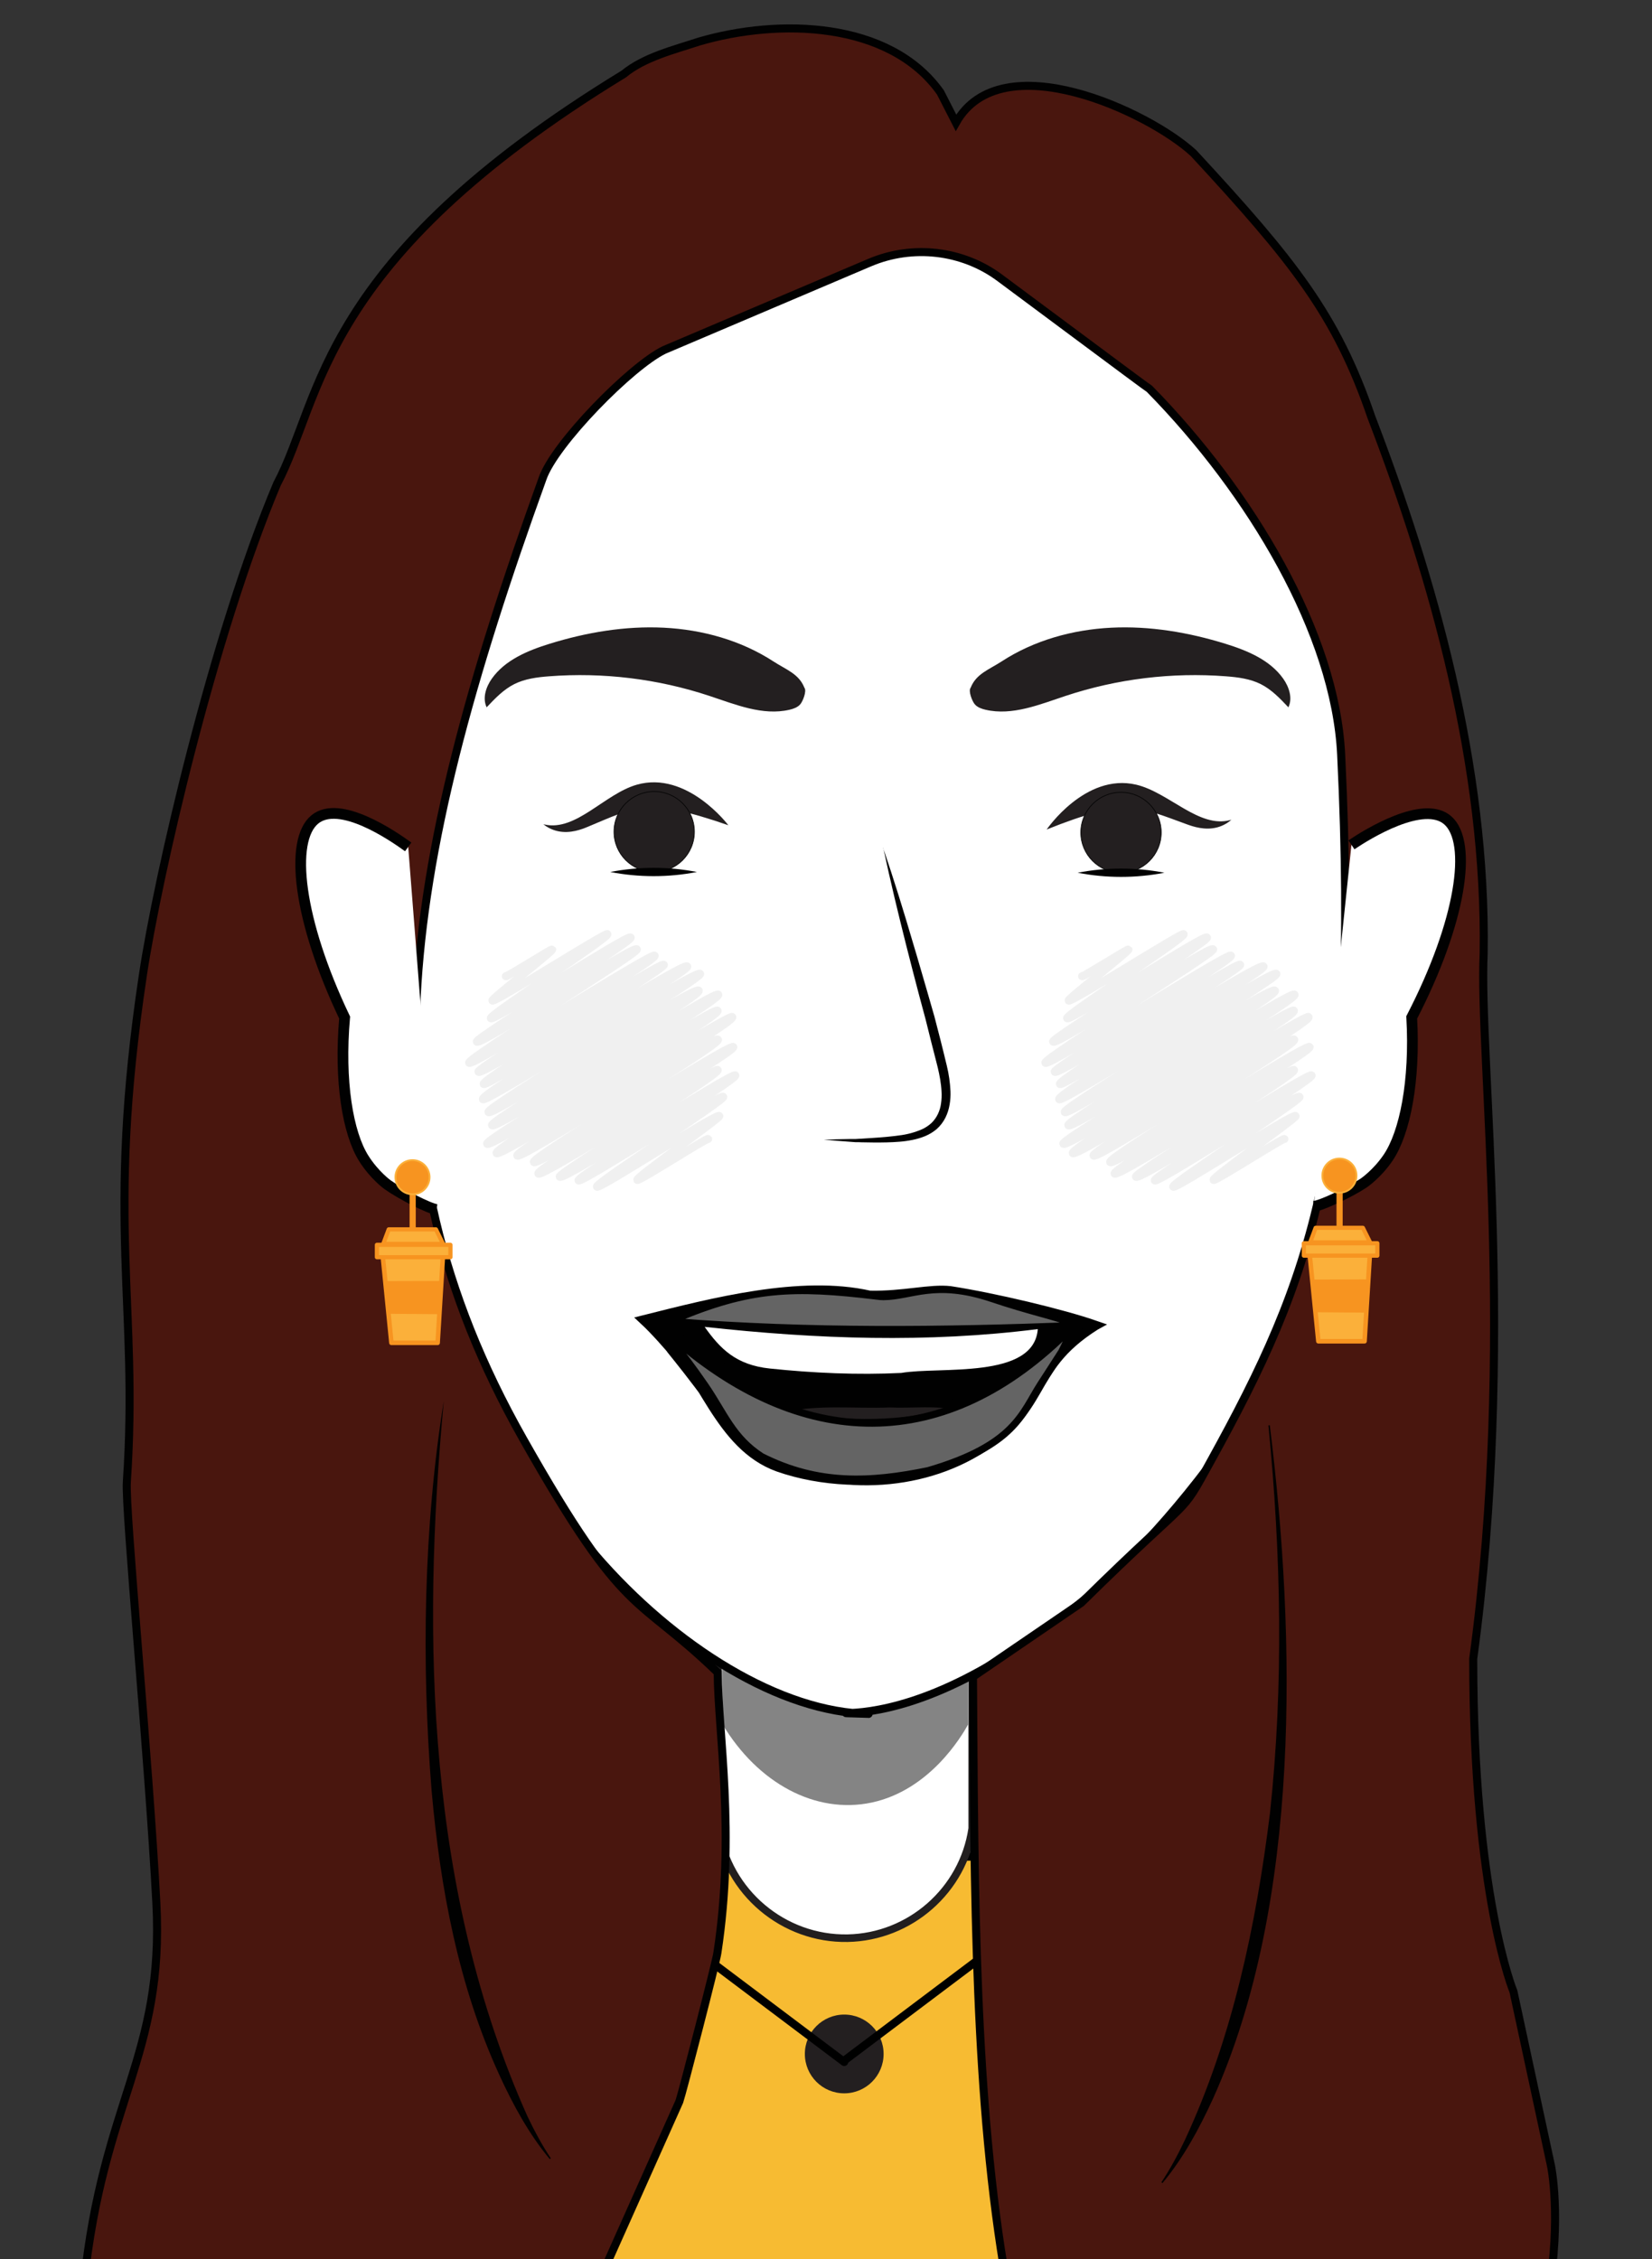 <?xml version="1.0" encoding="UTF-8"?>
<svg id="Layer_1" xmlns="http://www.w3.org/2000/svg" viewBox="0 0 600 820.33">
  <rect x="0" y="0" width="600" height="820.33" fill="#333333" stroke="none"/>
  <defs>
    <style>
      .cls-1 {
        stroke: #fbb03a;
        stroke-width: .66px;
      }

      .cls-1, .cls-2, .cls-3, .cls-4, .cls-5, .cls-6, .cls-7, .cls-8, .cls-9, .cls-10, .cls-11, .cls-12 {
        stroke-miterlimit: 10;
      }

      .cls-1, .cls-13 {
        fill: #f79420;
      }

      .cls-2, .cls-6 {
        stroke: #000;
      }

      .cls-2, .cls-6, .cls-7, .cls-14, .cls-8 {
        stroke-width: 2.92px;
      }

      .cls-2, .cls-14 {
        stroke-linecap: round;
      }

      .cls-2, .cls-14, .cls-9 {
        fill: none;
      }

      .cls-15, .cls-10 {
        fill: #231f20;
      }

      .cls-3 {
        stroke-width: 3.45px;
      }

      .cls-3, .cls-4, .cls-5, .cls-7, .cls-8, .cls-10, .cls-12 {
        stroke: #010101;
      }

      .cls-3, .cls-4, .cls-16, .cls-9, .cls-17 {
        stroke-linecap: square;
      }

      .cls-3, .cls-18 {
        fill: #010101;
      }

      .cls-19 {
        fill: #848484;
      }

      .cls-20, .cls-8, .cls-11, .cls-12 {
        fill: #fff;
      }

      .cls-4 {
        stroke-width: 2.59px;
      }

      .cls-4, .cls-5 {
        fill: #646464;
      }

      .cls-5 {
        stroke-width: 1.73px;
      }

      .cls-6 {
        fill: #f7bb32;
      }

      .cls-7 {
        fill: #49160e;
      }

      .cls-14 {
        stroke: #636666;
      }

      .cls-14, .cls-16, .cls-17 {
        stroke-linejoin: round;
      }

      .cls-16 {
        stroke-width: 1.52px;
      }

      .cls-16, .cls-9, .cls-17 {
        stroke: #f79420;
      }

      .cls-16, .cls-17 {
        fill: #fbb03a;
      }

      .cls-9 {
        stroke-width: 2.24px;
      }

      .cls-17 {
        stroke-width: 1.65px;
      }

      .cls-10 {
        stroke-width: .24px;
      }

      .cls-21 {
        opacity: .1;
      }

      .cls-11 {
        stroke: #221f1f;
        stroke-width: 2.75px;
      }

      .cls-12 {
        stroke-width: 3.9px;
      }
    </style>
  </defs>
  <path class="cls-6" d="M534.87,829.36l-455.84-.85s72.53-154.29,98.9-154.29h271c26.37,0,85.94,155.14,85.94,155.14Z"/>
  <path class="cls-11" d="M353.1,663.99c-3.28,22.49-22.63,39.39-45.23,39.83-23.27.45-43.68-16.67-47.07-39.83v-61.94h92.3v61.94Z"/>
  <path class="cls-19" d="M262.41,576.52c-.03,16.5-.06,32.99-.08,49.49,12.96,21.69,34.03,32.86,54.24,28.56,21.12-4.5,32.64-24.06,35.01-28.28.01-16.68.02-33.35.03-50.03-29.73.09-59.47.17-89.2.26Z"/>
  <path class="cls-8" d="M503.75,360.57c-4.57,42.97-10.65,85.32-30.04,119.07-48.71,84.75-88.57,107.9-98.84,115.18-35.27,24.99-59.3,27.16-67.6,27.28-.91.01,8.73.28,8.57.28-32.16-.4-70.71-24.23-99.73-57.86-22.02-25.52-40.67-40.3-66.78-88.77-20.22-37.53-30.43-70.9-33.66-83.91-2.41-9.72-4.17-19.76-5.48-31.26-.78-6.88-16.76-198.89,96.9-266.78,11.66-6.96,50.55-30.16,99.88-26.29,49.33-3.87,87.97,19.78,99.88,26.29,130.18,71.21,97.9,257.4,96.9,266.78Z"/>
  <g>
    <g>
      <path class="cls-15" d="M264.53,299.67s-14.96-19.91-33.23-14.72c-11.72,3.33-22.07,17.05-33.56,14.45-.18-.04-.33-.08-.41-.1,1.03.83,2.78,1.99,5.27,2.53,4.56.99,8.81-.72,11-1.64,17.39-7.24,21.53-10.72,50.92-.52Z"/>
      <circle class="cls-10" cx="237.6" cy="302.04" r="14.61"/>
    </g>
    <path class="cls-18" d="M221.65,316.65c10.37-2.01,21.1-2.02,31.47,0-10.37,2.02-21.1,2.01-31.47,0h0Z"/>
  </g>
  <g>
    <g>
      <path class="cls-15" d="M380.15,301.22s14.01-20.6,32.5-16.28c11.86,2.77,22.85,15.99,34.21,12.84.18-.05.32-.09.4-.12-.99.87-2.68,2.12-5.15,2.78-4.51,1.2-8.83-.3-11.07-1.11-17.71-6.41-22.01-9.69-50.89,1.89Z"/>
      <circle class="cls-10" cx="407.15" cy="302.32" r="14.61"/>
    </g>
    <path class="cls-18" d="M391.42,316.92c10.37-2.01,21.1-2.02,31.47,0-10.37,2.02-21.1,2.01-31.47,0h0Z"/>
  </g>
  <path class="cls-15" d="M283.99,507.29c11.93-3.01,23.82-1.33,35.94-1.84,7.9.41,25.48.6,33.22,2.73-13.45,10.76-50.52,15.22-69.15-.89Z"/>
  <path class="cls-3" d="M397.85,481.32c-25.97,16.35-16.16,30.98-45.4,46.98-24.12,13.19-55.45,12.02-79.03-1.06-6.04-4.15-5.46-5.7-19.51-24.31-5.95-7.89-10.92-13.84-10.86-13.85.07-.03,9.31,11.75,9.41,11.72,1.4,1.21-10.73-14.16-18.62-21.48,25.14-6.32,56.92-14.57,82.01-8.92,12.29.28,21.93-2.49,29.28-1.64,15.94,2.47,40.65,8.34,52.74,12.55h0ZM240.01,481.83c-.15.23-.29.47-.44.7,15.62,15.77,21.52,42.39,43.06,50.18,31.07,10.9,75.71,3.43,90.98-24.42,4.79-8.73,4.34-11.47,7.3-15.32,1.5-1.97,2.21-2.8,2.21-2.8,2.38-2.84,3.74-3.92,3.54-4.22-.3-.46-3.86,1.31-5.88,2.44-10.83,6.05-19.88,18.66-22.88,20.26-15.95,8.5-41.9,11.08-60.04,8.51-16.64-1.26-26.04-13.65-38.36-22.81-6.1-4.5-12.95-8.37-19.48-12.53v.02ZM258.53,482.36c15.04,14.21,45.58,8.83,65.76,9.84,10.6-1.66,43.36,2.17,45.66-9.35-36.96,2.99-73.73,2.17-111.42-.47h0ZM284.3,511.17c10.38,8.15,52.89,7.6,64.26-.64-8.39-2.09-16.9-.76-25.44-1.16-13.09.5-25.88-1.16-38.82,1.79Z"/>
  <path class="cls-5" d="M389.76,480.96c-47.39,1.8-95.66,2.38-144.61-1.42,27.2-11.56,42.88-12.15,73.56-8.41.71.09,1.43.15,2.14.15,10.31-.03,18.61-6.27,39.35.7,14.24,4.78,21.49,6.03,29.56,8.99Z"/>
  <path class="cls-20" d="M255.92,481.83c40.93,4.5,80.87,5.89,121,.81-1.39,18.38-35.69,13.5-49.58,15.92-15.95.77-31.83.06-47.74-1.6-12.34-1.29-18.06-7.23-23.68-15.13h0Z"/>
  <path class="cls-4" d="M242.56,484.15c-1.09.43,3.94,5.04,13.55,19.04,6.94,10.12,9.89,18.9,20.49,25.75,20.46,10.36,39.46,9.44,60.5,5.11,31.76-9.26,34.14-20.99,40.95-31.5,7.84-12.11,0,0,7.56-11.72,4.28-8.52,3.77-8.88,3.42-8.52-45.32,46.06-98.23,45.29-146.47,1.84Z"/>
  <g class="cls-21">
    <path class="cls-14" d="M393.02,354.49c.23.4,16.66-10.02,16.83-9.72.37.63-22.08,17.92-21.72,18.56.6,1.04,41.28-24.93,41.76-24.11.74,1.29-43,29.32-42.31,30.54.81,1.39,49.96-30.71,50.77-29.31.85,1.47-56.57,36.58-55.86,37.82,1.02,1.76,57.06-35.31,58.1-33.54.78,1.34-61.77,39.7-60.9,41.21.98,1.7,66.54-40.35,67.38-38.9.93,1.61-64.81,40.74-63.99,42.16,1.07,1.86,66.5-40.31,67.33-38.87.83,1.44-66.45,41.57-65.44,43.32.89,1.54,72.77-44.74,73.94-42.7,1.02,1.78-75.43,46.13-74.22,48.23.97,1.69,77.7-47.59,78.88-45.54.97,1.69-77.86,48.46-76.86,50.2,1.18,2.04,75.03-46.42,76.37-44.09,1.23,2.13-76.14,47.03-75.07,48.87,1.25,2.16,81.03-49.39,82.16-47.43,1.24,2.14-84.98,52.37-83.96,54.14,1.28,2.21,82.65-50.16,83.72-48.33,1.35,2.34-81.53,49.57-80.28,51.75,1.18,2.04,84.68-51.04,85.61-49.43,1.28,2.22-79.21,48.38-78.09,50.31,1.11,1.93,71.64-44.27,72.89-42.09,1.11,1.93-67.92,42.61-66.85,44.47,1.13,1.97,71.46-43.45,72.42-41.81,1.02,1.76-71.86,44.14-70.81,45.97,1.05,1.83,64.34-39.03,65.16-37.62.96,1.67-58.16,37.43-57.39,38.77,1.07,1.85,62.94-38.24,63.77-36.81.88,1.52-57.7,36.82-56.94,38.14s51.7-31.85,52.56-30.34c.65,1.13-46.59,31.36-45.86,32.62.68,1.17,43.66-26.97,44.43-25.65.39.67-30.32,22.26-29.79,23.19.4.69,25.41-15.4,25.73-14.86"/>
  </g>
  <g class="cls-21">
    <path class="cls-14" d="M183.72,354.49c.23.4,16.66-10.02,16.83-9.72.37.63-22.08,17.92-21.72,18.56.6,1.04,41.28-24.93,41.76-24.11.74,1.29-43,29.32-42.31,30.54.81,1.39,49.96-30.71,50.77-29.31.85,1.47-56.57,36.58-55.86,37.82,1.02,1.76,57.06-35.31,58.1-33.54.78,1.34-61.77,39.7-60.9,41.21.98,1.7,66.54-40.35,67.38-38.9.93,1.61-64.81,40.74-63.99,42.16,1.07,1.86,66.5-40.31,67.33-38.87.83,1.44-66.45,41.57-65.44,43.32.89,1.54,72.77-44.74,73.94-42.7,1.02,1.78-75.43,46.13-74.22,48.23.97,1.69,77.7-47.59,78.88-45.54.97,1.69-77.86,48.46-76.86,50.2,1.18,2.04,75.03-46.42,76.37-44.09,1.23,2.13-76.14,47.03-75.07,48.87,1.25,2.16,81.03-49.39,82.16-47.43,1.24,2.14-84.98,52.37-83.96,54.14,1.28,2.21,82.65-50.16,83.72-48.33,1.35,2.34-81.53,49.57-80.28,51.75,1.18,2.04,84.68-51.04,85.61-49.43,1.28,2.22-79.21,48.38-78.09,50.31s71.64-44.27,72.89-42.09c1.11,1.93-67.92,42.61-66.85,44.47,1.13,1.97,71.46-43.45,72.42-41.81,1.02,1.76-71.86,44.14-70.81,45.97,1.05,1.83,64.34-39.03,65.16-37.62.96,1.67-58.16,37.43-57.39,38.77,1.07,1.85,62.94-38.24,63.77-36.81.88,1.52-57.7,36.82-56.94,38.14s51.7-31.85,52.56-30.34c.65,1.13-46.59,31.36-45.86,32.62.68,1.17,43.66-26.97,44.43-25.65.39.67-30.32,22.26-29.79,23.19.4.69,25.41-15.4,25.73-14.86"/>
  </g>
  <path class="cls-18" d="M320.8,307.88c2.54,11.95,5.41,23.79,8.39,35.62,1.47,5.91,3.05,11.79,4.57,17.68l2.37,8.82,2.21,8.85c1.44,5.9,3.35,11.78,3.62,17.53.09,1.42.03,2.84-.17,4.24-.17,1.36-.56,2.69-1.15,3.93-.58,1.21-1.36,2.31-2.32,3.24-1.01.93-2.16,1.7-3.41,2.27-2.68,1.17-5.52,1.93-8.42,2.26-2.95.41-6,.68-9.03.87l-4.54.3c-.76,0-1.52.1-2.28.13h-2.28c-3.04.05-6.09.13-9.14.23,3.03.27,6.08.52,9.12.74l2.29.17c.76,0,1.53,0,2.29.05l4.59.07c1.54,0,3.06,0,4.59-.04s3.08-.11,4.62-.24c1.56-.12,3.12-.34,4.66-.65,1.58-.31,3.13-.77,4.61-1.38,1.55-.64,2.99-1.52,4.27-2.61,1.27-1.15,2.31-2.52,3.09-4.05.75-1.5,1.27-3.11,1.54-4.77.28-1.61.39-3.24.32-4.87-.15-3.15-.6-6.28-1.35-9.34-.7-3-1.46-5.93-2.19-8.91l-2.29-8.86-2.53-8.81c-1.74-5.85-3.36-11.71-5.14-17.55-3.43-11.69-7.03-23.34-10.96-34.89Z"/>
  <g>
    <path class="cls-15" d="M352.52,249.77c-.91,1.14.6,5,1.59,6.07s2.44,1.57,3.86,1.9c9.72,2.25,19.61-1.91,29.08-5.04,18.69-6.19,38.61-8.62,58.24-7.11,4.32.33,8.73.89,12.6,2.83,3.93,1.97,7.03,5.23,10.05,8.43,1.59-3.33.26-7.37-1.87-10.39-4.8-6.79-13.01-10.21-20.95-12.67-13.42-4.16-27.49-6.55-41.53-5.85s-28.04,4.59-39.82,12.26c-4.57,2.97-9.27,4.49-11.24,9.57"/>
    <path class="cls-15" d="M292.17,249.77c.91,1.14-.6,5-1.59,6.07s-2.44,1.57-3.86,1.9c-9.72,2.25-19.61-1.91-29.08-5.04-18.69-6.19-38.61-8.62-58.24-7.11-4.32.33-8.73.89-12.6,2.83-3.93,1.97-7.03,5.23-10.05,8.43-1.59-3.33-.26-7.37,1.87-10.39,4.8-6.79,13.01-10.21,20.95-12.67,13.42-4.16,27.49-6.55,41.53-5.85,14.03.7,28.04,4.59,39.82,12.26,4.57,2.97,9.27,4.49,11.24,9.57"/>
  </g>
  <g>
    <circle class="cls-15" cx="306.62" cy="745.86" r="14.3"/>
    <line class="cls-2" x1="306.62" y1="748.78" x2="247.03" y2="703.94"/>
    <line class="cls-2" x1="306.47" y1="748.4" x2="366.06" y2="703.55"/>
  </g>
  <path class="cls-7" d="M30.49,829.35c6.82-66.24,29.22-82.8,26.3-138.32-2.8-53.22-11.42-142.6-10.72-152.94,4.34-64.62-7.79-93.51,5.84-184.11,5.32-35.35,25.33-122.74,48.71-178.26,16.56-31.17,14.61-80.85,125.89-148.82,7.49-6.16,18.17-8.77,27.27-11.77,29.01-8.54,69.33-7.58,87.78,18.43l5.64,11.02c16.4-29.16,70.26-3.85,86.32,11.06,36.28,39.23,51.86,58.71,64.53,95.73,22.41,58.4,41.89,126.63,40.81,194.87-1.77,38.03,11.79,141.2-3.79,256.14,0,85.72,14.61,120.79,14.61,120.79l13.64,63.32s3.9,18.51-.97,46.76l-196.77-3.9c-11.69-66.24-11.69-142.22-12.19-220.47l39.33-26.85c42.43-41.81,35.02-29.69,47.2-51.77,36.52-66.2,54.05-112.67,47.19-256.17-2.11-44.06-32.89-95.45-69.55-132.8-.49-.22-53.98-40.11-54.46-40.42-13.49-10.03-31.63-12.14-47.24-5.51l-74.61,31.71c-12.04,5.79-39.88,34.12-44.19,46.7-52.3,144.92-67.35,242.16-7.06,348.76,37.53,66.35,40.48,55.64,70.66,84.82.14,21.93,6.53,58.34-.1,101.75-.28,2.74-12.87,51.43-13.82,54.01l-29.26,65.5"/>
  <path class="cls-12" d="M490.84,306.79c5.73-3.88,26.23-16.55,34.97-8.91,9.12,7.97,4.87,36.85-13.08,71.57,1.3,23.22-2.5,41.95-8.54,50.9-4.06,6.01-8.94,9.27-8.94,9.27-4.99,3.33-15.29,8.18-18.11,8.46"/>
  <path class="cls-18" d="M161.17,508.87c-8.15,86.98-5.85,178.64,30.34,259.51,2.52,5.29,5.29,10.49,8.54,15.36,0,0-.38.31-.38.31-7.6-9.15-13.32-19.69-18.27-30.47-14.91-32.45-21.5-67.99-24.65-103.36-3.75-46.72-2.87-95.96,4.41-141.35h0Z"/>
  <path class="cls-12" d="M148.26,307.54c-5.6-4.06-24.94-17.34-33.91-9.98-9.37,7.68-6.02,36.68,10.82,71.95-2.03,23.17,1.18,42.01,6.94,51.14,3.87,6.14,8.64,9.55,8.64,9.55,4.89,3.49,15.02,8.66,17.83,9.02"/>
  <path class="cls-18" d="M461.18,517.55c9.5,76.56,11.54,173.43-20.72,244.76-4.95,10.78-10.67,21.32-18.27,30.47,0,0-.38-.31-.38-.31,3.25-4.88,6.02-10.08,8.54-15.36,17.3-37.25,25.83-77.91,30.88-118.54,5.05-46.79,4.04-94.13-.54-140.96,0,0,.48-.05.48-.05h0Z"/>
  <g>
    <polygon class="cls-17" points="138.87 454.67 142.16 487.63 158.95 487.63 160.96 454.67 138.87 454.67"/>
    <rect class="cls-16" x="136.89" y="452.04" width="26.7" height="4.49"/>
    <polygon class="cls-16" points="139.2 451.71 141.18 446.43 158.33 446.43 160.95 451.71 139.2 451.71"/>
    <polygon class="cls-13" points="140.19 465.22 160.22 465.16 158.86 477.22 141.51 477.08 140.19 465.22"/>
    <line class="cls-9" x1="149.88" y1="433.91" x2="149.88" y2="445.76"/>
    <circle class="cls-1" cx="149.82" cy="427.48" r="6.2"/>
  </g>
  <g>
    <polygon class="cls-17" points="475.53 454.11 478.82 487.06 495.6 487.06 497.62 454.11 475.53 454.11"/>
    <rect class="cls-16" x="473.55" y="451.47" width="26.7" height="4.49"/>
    <polygon class="cls-16" points="475.86 451.14 477.83 445.87 494.99 445.87 497.61 451.14 475.86 451.14"/>
    <polygon class="cls-13" points="476.84 464.65 496.88 464.59 495.52 476.66 478.16 476.52 476.84 464.65"/>
    <line class="cls-9" x1="486.53" y1="433.34" x2="486.53" y2="445.2"/>
    <circle class="cls-1" cx="486.47" cy="426.91" r="6.2"/>
  </g>
</svg>